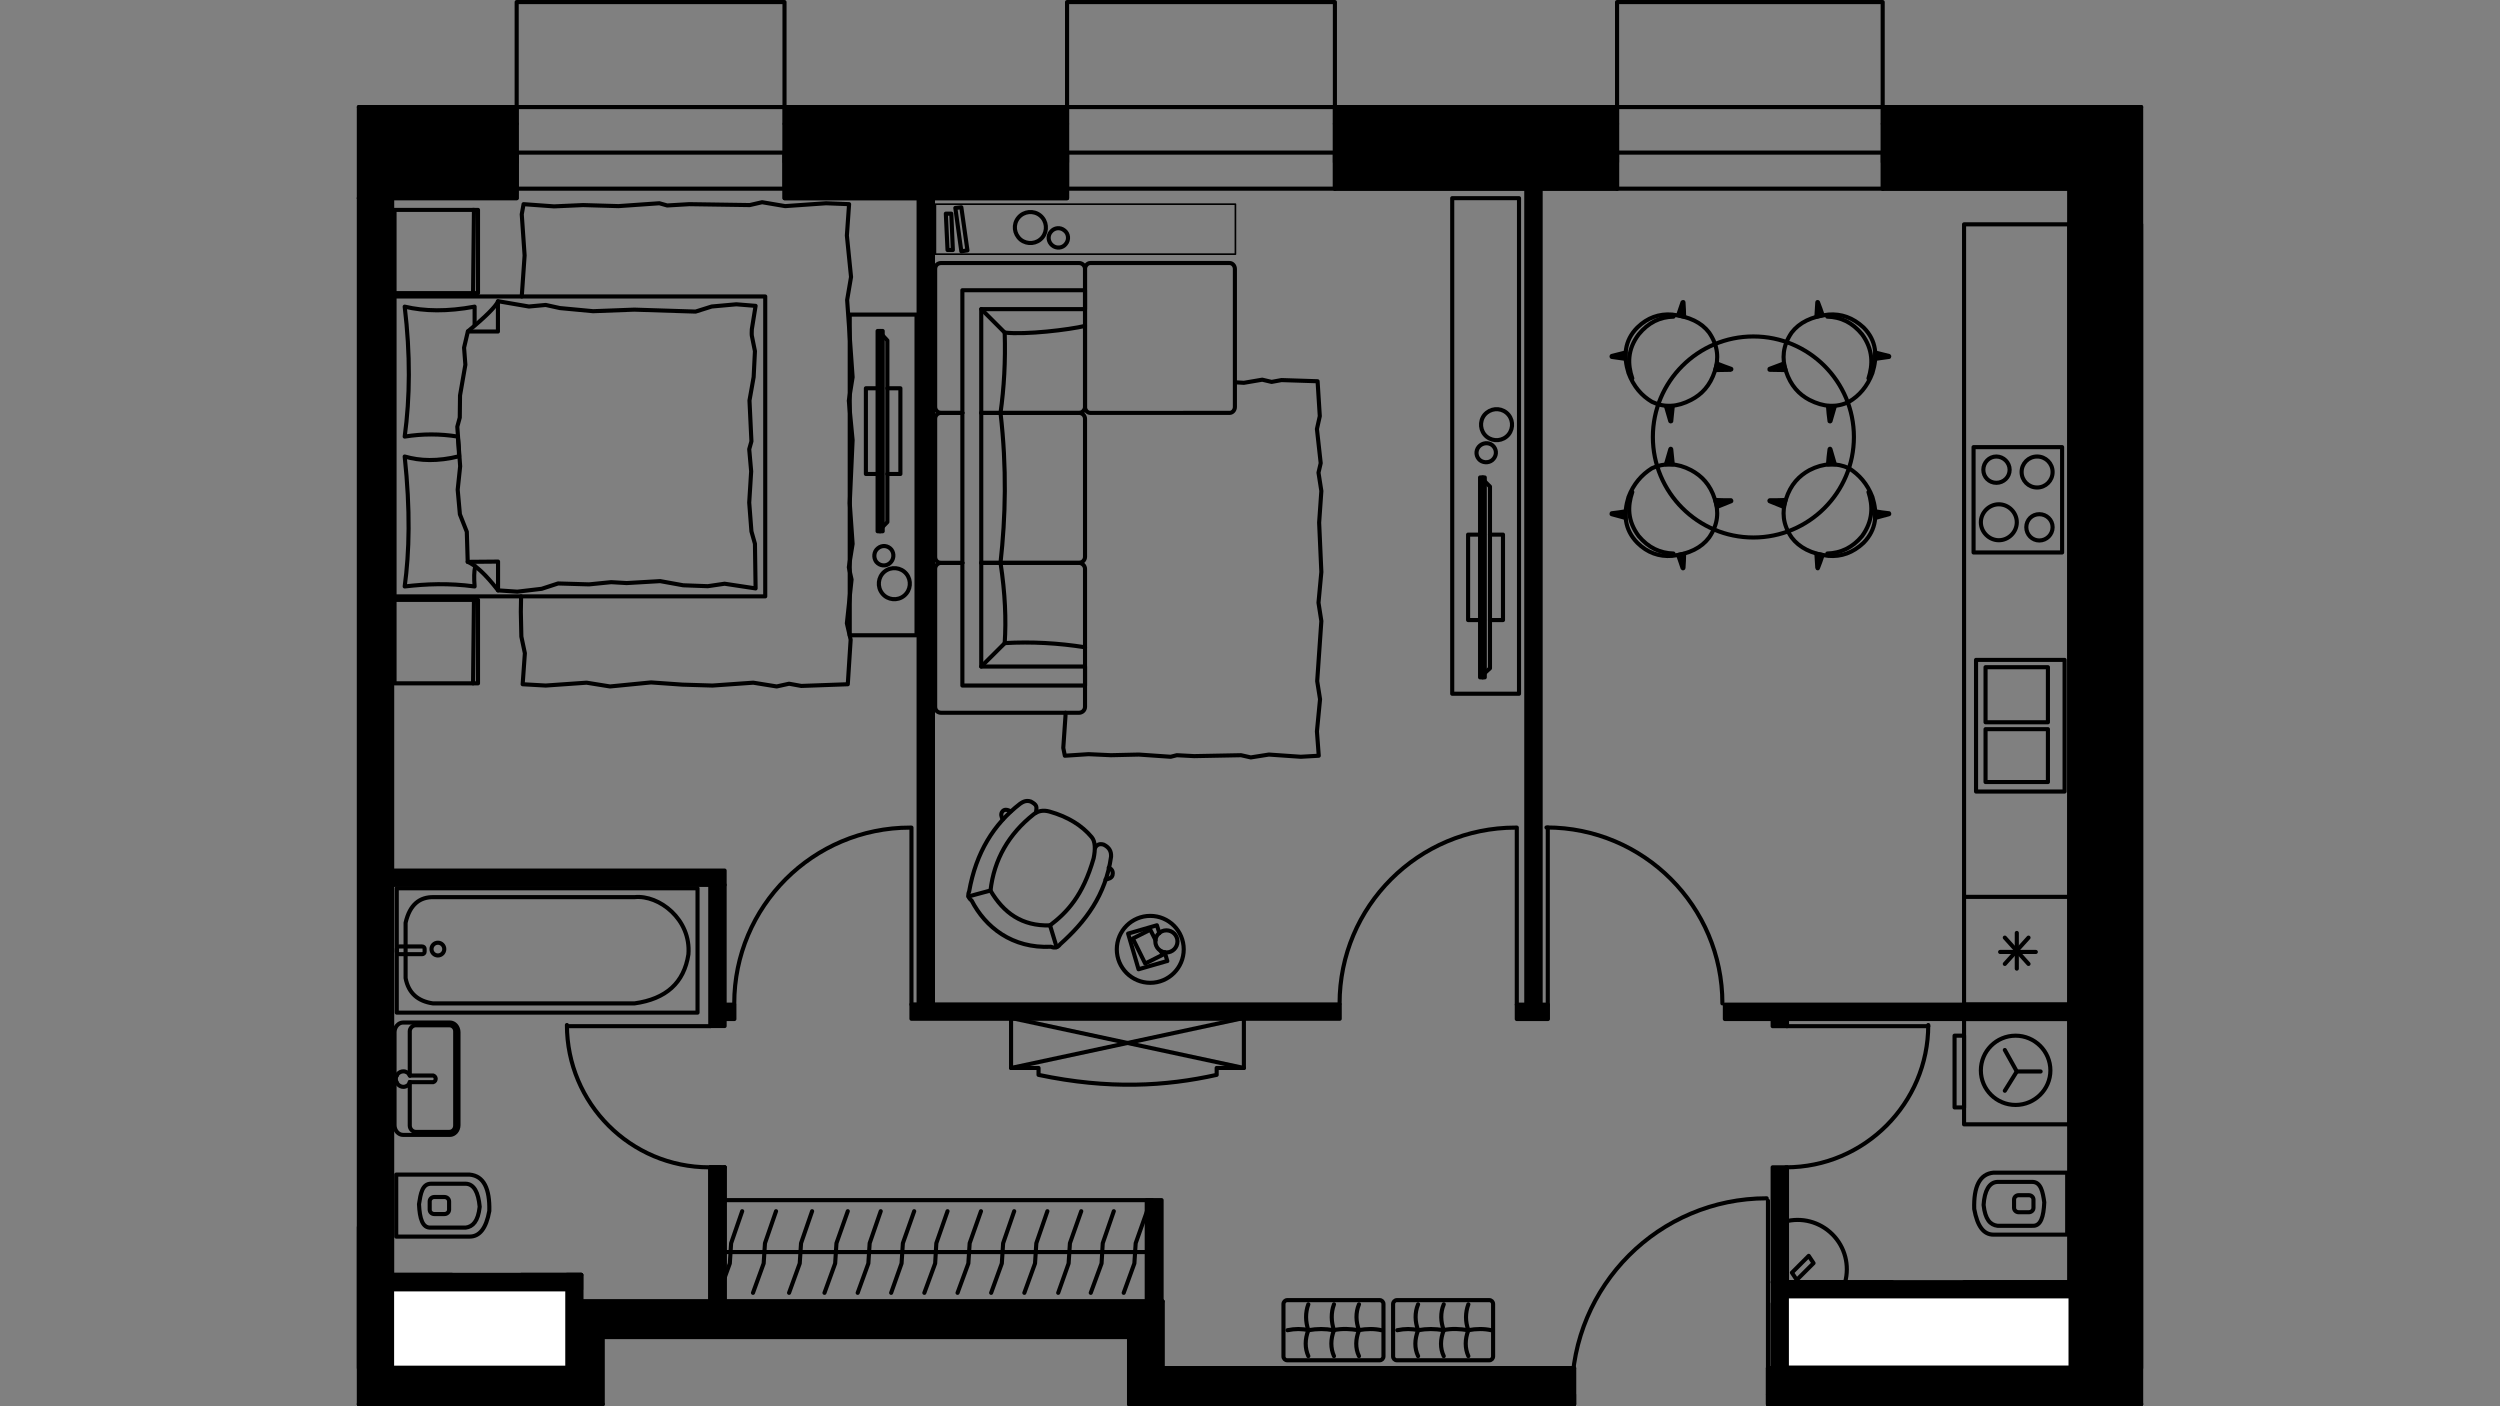 <?xml version="1.0" encoding="utf-8"?>
<!-- Generator: Adobe Illustrator 22.0.1, SVG Export Plug-In . SVG Version: 6.00 Build 0)  -->
<svg version="1.1" id="Слой_1" xmlns="http://www.w3.org/2000/svg" xmlns:xlink="http://www.w3.org/1999/xlink" x="0px" y="0px"
	 viewBox="0 0 1920 1080" style="enable-background:new 0 0 1920 1080;" xml:space="preserve">
<rect x="0" y="0" width="1920" height="1080" fill="#808080" stroke="none"/>
<style type="text/css">
	.st0{fill:none;stroke:#000000;stroke-width:3.155;stroke-linecap:round;stroke-linejoin:round;stroke-miterlimit:22.926;}
	.st1{fill:#FFFFFF;}
	.st2{fill:none;stroke:#000000;stroke-width:1.279;stroke-linecap:round;stroke-linejoin:round;stroke-miterlimit:22.926;}
	.st3{fill:none;}
</style>
<g>
	<polygon class="st0" points="1508.4,688.8 1508.4,771.4 1589.3,771.4 1508.4,771.4 1508.4,172.3 1589.3,172.3 1589.3,771.4 
		1589.3,688.8 	"/>
	<rect x="1515.7" y="343.4" class="st0" width="68" height="80.9"/>
	<rect x="1517.6" y="506.8" class="st0" width="68" height="101.1"/>
	<line class="st0" x1="1548.9" y1="743.9" x2="1548.9" y2="716.5"/>
	<line class="st0" x1="1539.7" y1="740.3" x2="1557.9" y2="720.1"/>
	<line class="st0" x1="1536.1" y1="731.1" x2="1563.5" y2="731.1"/>
	<line class="st0" x1="1539.7" y1="720.1" x2="1557.9" y2="740.3"/>
	<rect x="1524.9" y="560" class="st0" width="47.9" height="40.6"/>
	<rect x="1524.9" y="512.4" class="st0" width="47.9" height="42.3"/>
	<path class="st0" d="M1566.2,394.9c-5.6,0-10,4.4-10,10s4.4,10.2,10,10.2s10.2-4.6,10.2-10.2S1571.8,394.9,1566.2,394.9"/>
	<path class="st0" d="M1535.1,387.3c-7.5,0-13.8,6.3-13.8,13.8s6.3,13.8,13.8,13.8s13.8-6.3,13.8-13.8
		C1548.9,393.6,1542.6,387.3,1535.1,387.3"/>
	<path class="st0" d="M1564.5,350.6c-6.6,0-11.9,5.3-11.9,11.9s5.3,11.9,11.9,11.9s11.9-5.3,11.9-11.9S1571.1,350.6,1564.5,350.6"/>
	<path class="st0" d="M1533.2,350.6c-5.6,0-10,4.6-10,10.2s4.4,10,10,10s10.2-4.4,10.2-10S1538.7,350.6,1533.2,350.6"/>
	<polyline class="st0" points="1418.5,984.7 1372.3,984.7 1372.3,938.7 	"/>
	<path class="st0" d="M1417,984.9c3.6-13.1,0-27.2-9.7-36.9s-23.8-13.4-36.9-9.7"/>
	<polygon class="st0" points="1392.8,970.1 1379.9,983 1376.2,977.4 1389.1,964.5 	"/>
	<rect x="1508.4" y="782.6" class="st0" width="80.9" height="80.9"/>
	<rect x="1501.1" y="795.4" class="st0" width="7.3" height="55.1"/>
	<polyline class="st0" points="1539.7,806.4 1548.9,822.9 1567.2,822.9 	"/>
	<line class="st0" x1="1548.9" y1="822.9" x2="1539.7" y2="837.7"/>
	<path class="st0" d="M1548,795.4c-14.8,0-26.7,11.9-26.7,26.7c0,14.6,11.9,26.5,26.7,26.5c14.6,0,26.7-11.9,26.7-26.5
		C1574.7,807.3,1562.6,795.4,1548,795.4"/>
	<rect x="1241.9" y="1.6" class="st0" width="204" height="80.6"/>
	<rect x="819.5" y="1.6" class="st0" width="205.7" height="80.6"/>
	<rect x="396.8" y="1.6" class="st0" width="205.7" height="80.6"/>
	<path class="st0" d="M1241.9,117.2V95.1V117.2z"/>
	<path class="st0" d="M1446,117.2V95.1V117.2z"/>
	<path class="st0" d="M1241.9,95.1V82.2V95.1z"/>
	<path class="st0" d="M1446,95.1V82.2V95.1z"/>
	<polyline class="st0" points="1241.9,117.2 1241.9,124.5 1241.9,144.9 	"/>
	<polyline class="st0" points="1446,117.2 1446,124.5 1446,144.9 	"/>
	<line class="st0" x1="1229" y1="117.2" x2="1241.9" y2="117.2"/>
	<line class="st0" x1="1229" y1="95.1" x2="1229" y2="117.2"/>
	<line class="st0" x1="1458.8" y1="117.2" x2="1446" y2="117.2"/>
	<line class="st0" x1="1458.8" y1="95.1" x2="1458.8" y2="117.2"/>
	<path class="st0" d="M819.5,117.2V95.1V117.2z"/>
	<path class="st0" d="M1025.2,117.2V95.1V117.2z"/>
	<path class="st0" d="M819.5,95.1V82.2V95.1z"/>
	<path class="st0" d="M1025.2,95.1V82.2V95.1z"/>
	<polyline class="st0" points="819.5,117.2 819.5,124.5 819.5,144.9 	"/>
	<polyline class="st0" points="1025.2,117.2 1025.2,124.5 1025.2,144.9 	"/>
	<line class="st0" x1="806.6" y1="117.2" x2="819.5" y2="117.2"/>
	<line class="st0" x1="806.6" y1="95.1" x2="806.6" y2="117.2"/>
	<line class="st0" x1="1038.1" y1="117.2" x2="1025.2" y2="117.2"/>
	<line class="st0" x1="1038.1" y1="95.1" x2="1038.1" y2="117.2"/>
	<path class="st0" d="M396.8,117.2V95.1V117.2z"/>
	<path class="st0" d="M602.6,117.2V95.1V117.2z"/>
	<path class="st0" d="M396.8,95.1V82.2V95.1z"/>
	<path class="st0" d="M602.6,95.1V82.2V95.1z"/>
	<polyline class="st0" points="396.8,117.2 396.8,124.5 396.8,144.9 	"/>
	<polyline class="st0" points="602.6,117.2 602.6,124.5 602.6,144.9 	"/>
	<line class="st0" x1="383.9" y1="117.2" x2="396.8" y2="117.2"/>
	<line class="st0" x1="383.9" y1="95.1" x2="383.9" y2="117.2"/>
	<line class="st0" x1="615.4" y1="117.2" x2="602.6" y2="117.2"/>
	<line class="st0" x1="615.4" y1="95.1" x2="615.4" y2="117.2"/>
	<line class="st0" x1="1644.4" y1="82.2" x2="1446" y2="82.2"/>
	<line class="st0" x1="1241.9" y1="82.2" x2="1025.2" y2="82.2"/>
	<line class="st0" x1="819.5" y1="82.2" x2="602.6" y2="82.2"/>
	<line class="st0" x1="396.8" y1="82.2" x2="275.6" y2="82.2"/>
	<line class="st0" x1="1025.2" y1="144.9" x2="1241.9" y2="144.9"/>
	<line class="st0" x1="1446" y1="144.9" x2="1589.3" y2="144.9"/>
	<line class="st0" x1="1446" y1="82.2" x2="1241.9" y2="82.2"/>
	<line class="st0" x1="1446" y1="144.9" x2="1241.9" y2="144.9"/>
	<polyline class="st0" points="1446,117.2 1344.9,117.2 1241.9,117.2 	"/>
	<line class="st0" x1="1446" y1="117.2" x2="1446" y2="124.5"/>
	<line class="st0" x1="1241.9" y1="117.2" x2="1241.9" y2="124.5"/>
	<line class="st0" x1="1025.2" y1="82.2" x2="819.5" y2="82.2"/>
	<line class="st0" x1="1025.2" y1="144.9" x2="819.5" y2="144.9"/>
	<polyline class="st0" points="1025.2,117.2 922.2,117.2 819.5,117.2 	"/>
	<line class="st0" x1="1025.2" y1="117.2" x2="1025.2" y2="124.5"/>
	<line class="st0" x1="819.5" y1="117.2" x2="819.5" y2="124.5"/>
	<line class="st0" x1="602.6" y1="82.2" x2="396.8" y2="82.2"/>
	<line class="st0" x1="602.6" y1="144.9" x2="396.8" y2="144.9"/>
	<polyline class="st0" points="602.6,117.2 499.6,117.2 396.8,117.2 	"/>
	<line class="st0" x1="602.6" y1="117.2" x2="602.6" y2="124.5"/>
	<line class="st0" x1="396.8" y1="117.2" x2="396.8" y2="124.5"/>
	<path class="st0" d="M1589.3,144.9v27.4 M1644.4,1050.7V172.3 M1589.3,1078.4h55.1 M1589.3,172.3v878.4"/>
	<polyline class="st0" points="1357.8,1078.4 1357.8,1071.1 1357.8,1050.7 	"/>
	<polyline class="st0" points="1208.9,1078.4 1208.9,1071.1 1208.9,1050.7 	"/>
	<line class="st0" x1="1589.3" y1="1050.7" x2="1357.8" y2="1050.7"/>
	<line class="st0" x1="1208.9" y1="1050.7" x2="892.8" y2="1050.7"/>
	<line class="st0" x1="867.1" y1="1078.4" x2="1208.9" y2="1078.4"/>
	<line class="st0" x1="1357.8" y1="1078.4" x2="1644.4" y2="1078.4"/>
	<path class="st0" d="M1356.8,920.3c-82.6,0-149.6,67-149.6,149.9"/>
	<line class="st0" x1="1357.8" y1="1071.1" x2="1357.8" y2="922.2"/>
	<line class="st0" x1="1208.9" y1="1078.4" x2="1208.9" y2="1071.1"/>
	<line class="st0" x1="1357.8" y1="1078.4" x2="1357.8" y2="1071.1"/>
	<line class="st0" x1="301.1" y1="942.4" x2="301.1" y2="152.2"/>
	<path class="st0" d="M275.6,152.2h121.2 M396.8,152.2v-35h-12.9"/>
	<path class="st0" d="M615.4,117.2h-12.9v35h216.9 M819.5,152.2v-35h-12.9"/>
	<line class="st0" x1="435.4" y1="999.5" x2="435.4" y2="1050.7"/>
	<line class="st0" x1="892.8" y1="999.5" x2="435.4" y2="999.5"/>
	<line class="st0" x1="892.8" y1="1050.7" x2="892.8" y2="999.5"/>
	<line class="st0" x1="435.4" y1="1050.7" x2="301.1" y2="1050.7"/>
	<line class="st0" x1="275.6" y1="1078.4" x2="462.9" y2="1078.4"/>
	<path class="st0" d="M924.2,1078.4h110.3 M1034.5,1050.7H924.2"/>
	<path class="st0" d="M301.1,1050.7V942.4 M275.6,1078.4h25.5 M275.6,942.4v108.3"/>
	<path class="st0" d="M1322.8,770.6c0-74.6-60.5-135.1-135.1-135.1"/>
	<line class="st0" x1="1188.7" y1="771.4" x2="1188.7" y2="635.6"/>
	<path class="st0" d="M1163.9,635.6c-74.6,0-135.1,60.5-135.1,135.1"/>
	<line class="st0" x1="1164.9" y1="771.4" x2="1164.9" y2="635.6"/>
	<path class="st0" d="M699,635.6c-74.6,0-135.1,60.5-135.1,135.1"/>
	<line class="st0" x1="700" y1="771.4" x2="700" y2="635.6"/>
	<polyline class="st0" points="545.5,896.5 553,896.5 556.6,896.5 	"/>
	<line class="st0" x1="556.6" y1="999.5" x2="556.6" y2="896.5"/>
	<polyline class="st0" points="545.5,896.5 545.5,999.5 556.6,999.5 	"/>
	<path class="st0" d="M435.4,787.2c0,60.2,48.8,109.3,109.3,109.3"/>
	<line class="st0" x1="545.5" y1="788.1" x2="437.1" y2="788.1"/>
	<line class="st0" x1="545.5" y1="896.5" x2="553" y2="896.5"/>
	<line class="st0" x1="301.1" y1="990.2" x2="341.7" y2="990.2"/>
	<line class="st0" x1="396.8" y1="990.2" x2="435.4" y2="990.2"/>
	<line class="st0" x1="446.4" y1="979.1" x2="400.4" y2="979.1"/>
	<polyline class="st0" points="347.2,979.1 301.1,979.1 301.1,990.2 	"/>
	<line class="st0" x1="1372.3" y1="1050.7" x2="1372.3" y2="995.8"/>
	<polyline class="st0" points="1361.4,1001.2 1361.4,1050.7 1372.3,1050.7 	"/>
	<path class="st0" d="M1371.6,896.5c60.2,0,109.3-49.1,109.3-109.3"/>
	<line class="st0" x1="1372.3" y1="788.1" x2="1480.9" y2="788.1"/>
	<line class="st0" x1="1589.3" y1="984.7" x2="1508.4" y2="984.7"/>
	<line class="st0" x1="1453.2" y1="984.7" x2="1372.3" y2="984.7"/>
	<line class="st0" x1="1372.3" y1="995.8" x2="1453.2" y2="995.8"/>
	<polyline class="st0" points="1508.4,995.8 1589.3,995.8 1589.3,984.7 	"/>
	<line class="st0" x1="446.4" y1="999.5" x2="446.4" y2="979.1"/>
	<polyline class="st0" points="435.4,990.2 435.4,999.5 446.4,999.5 	"/>
	<polygon points="1446,82.2 1446,95.1 1446,117.2 1446,124.5 1446,144.9 1589.3,144.9 1589.3,172.3 1589.3,1050.7 1372.3,1050.7 
		1361.4,1050.7 1357.8,1050.7 1357.8,1071.1 1357.8,1078.4 1644.4,1078.4 1644.4,363.5 1644.4,82.2 	"/>
	<polygon class="st0" points="1446,82.2 1446,95.1 1446,117.2 1446,124.5 1446,144.9 1589.3,144.9 1589.3,172.3 1589.3,1050.7 
		1372.3,1050.7 1361.4,1050.7 1357.8,1050.7 1357.8,1071.1 1357.8,1078.4 1644.4,1078.4 1644.4,363.5 1644.4,82.2 	"/>
	<polygon points="1241.9,124.5 1241.9,117.2 1241.9,95.1 1241.9,82.2 1025.2,82.2 1025.2,95.1 1025.2,117.2 1025.2,124.5 
		1025.2,144.9 1172.2,144.9 1183.1,144.9 1241.9,144.9 	"/>
	<polygon class="st0" points="1241.9,124.5 1241.9,117.2 1241.9,95.1 1241.9,82.2 1025.2,82.2 1025.2,95.1 1025.2,117.2 
		1025.2,124.5 1025.2,144.9 1172.2,144.9 1183.1,144.9 1241.9,144.9 	"/>
	<polygon points="819.5,117.2 819.5,95.1 819.5,82.2 602.6,82.2 602.6,95.1 602.6,117.2 602.6,144.9 602.6,152.2 705.5,152.2 
		716.5,152.2 819.5,152.2 819.5,144.9 	"/>
	<polygon class="st0" points="819.5,117.2 819.5,95.1 819.5,82.2 602.6,82.2 602.6,95.1 602.6,117.2 602.6,144.9 602.6,152.2 
		705.5,152.2 716.5,152.2 819.5,152.2 819.5,144.9 	"/>
	<polygon points="396.8,117.2 396.8,95.1 396.8,82.2 275.6,82.2 275.6,95.1 275.6,117.2 275.6,144.9 275.6,152.2 282.6,152.2 
		329,152.2 343.4,152.2 396.8,152.2 396.8,144.9 	"/>
	<polygon class="st0" points="396.8,117.2 396.8,95.1 396.8,82.2 275.6,82.2 275.6,95.1 275.6,117.2 275.6,144.9 275.6,152.2 
		282.6,152.2 329,152.2 343.4,152.2 396.8,152.2 396.8,144.9 	"/>
	<path d="M301.1,668.6V152.2h-25.5v536.6c0,102.3,0,204.5,0,307v82.6h187.3v-51.5h404.2v51.5h341.8v-7.3v-20.4h-0.5H892.8v-51.3
		H556.6h-11.2h-99.1h-10.9v51.3H301.1c0-123.6,0-247.3,0-371.2V668.6L301.1,668.6z"/>
	<path class="st0" d="M301.1,668.6V152.2h-25.5v536.6c0,102.3,0,204.5,0,307v82.6h187.3v-51.5h404.2v51.5h341.8v-7.3v-20.4h-0.5
		H892.8v-51.3H556.6h-11.2h-99.1h-10.9v51.3H301.1c0-123.6,0-247.3,0-371.2V668.6L301.1,668.6z"/>
	<rect x="301.1" y="979.1" width="145.2" height="11"/>
	<rect x="301.1" y="979.1" class="st0" width="145.2" height="11"/>
	<rect x="435.4" y="979.1" width="11" height="20.2"/>
	<rect x="435.4" y="979.1" class="st0" width="11" height="20.2"/>
	<rect x="1372.3" y="984.7" width="216.8" height="11"/>
	<rect x="1372.3" y="984.7" class="st0" width="216.8" height="11"/>
	<rect x="1361.4" y="984.7" width="11" height="66.2"/>
	<rect x="1361.4" y="984.7" class="st0" width="11" height="66.2"/>
	<rect x="1372.3" y="995.6" class="st1" width="217.9" height="54.7"/>
	<rect x="1372.3" y="995.6" class="st0" width="217.9" height="54.7"/>
	<rect x="301.1" y="990.2" class="st1" width="134.6" height="60.2"/>
	<rect x="301.1" y="990.2" class="st0" width="134.6" height="60.2"/>
	<rect x="1324.7" y="771.6" width="264.6" height="11"/>
	<rect x="1324.7" y="771.6" class="st0" width="264.6" height="11"/>
	<rect x="1361.4" y="782.6" width="11" height="5.5"/>
	<rect x="1361.4" y="782.6" class="st0" width="11" height="5.5"/>
	<rect x="1361.4" y="896.5" width="11" height="88.2"/>
	<rect x="1361.4" y="896.5" class="st0" width="11" height="88.2"/>
	<rect x="1164.9" y="771.6" width="23.9" height="11"/>
	<rect x="1164.9" y="771.6" class="st0" width="23.9" height="11"/>
	<rect x="700" y="771.4" width="328.9" height="11"/>
	<rect x="700" y="771.4" class="st0" width="328.9" height="11"/>
	<rect x="1172.2" y="144.9" width="11" height="626.7"/>
	<rect x="1172.2" y="144.9" class="st0" width="11" height="626.7"/>
	<rect x="705.5" y="152.2" width="11" height="619.3"/>
	<rect x="705.5" y="152.2" class="st0" width="11" height="619.3"/>
	<rect x="301.1" y="668.6" width="255.4" height="11"/>
	<rect x="301.1" y="668.6" class="st0" width="255.4" height="11"/>
	<rect x="545.5" y="679.6" width="11" height="108.4"/>
	<rect x="545.5" y="679.6" class="st0" width="11" height="108.4"/>
	<rect x="556.6" y="771.6" width="7.4" height="11"/>
	<rect x="556.6" y="771.6" class="st0" width="7.4" height="11"/>
	<rect x="545.5" y="896.5" width="11" height="102.9"/>
	<rect x="545.5" y="896.5" class="st0" width="11" height="102.9"/>
	<path class="st0" d="M1587.6,900.6c-18.7,0-37.7,0-56.6,0c-10.7,1-15.3,10.9-14.8,27.9c2.4,13.4,7.3,19.7,14.8,19.7h56.6V900.6z"/>
	<path class="st0" d="M1560.8,907.7c-9,0-17.7,0-26.7,0c-6.3,0.2-10,6.6-10.7,17.7c1.2,11.2,5.1,15.3,10.7,16c9,0,17.7,0,26.7,0
		c6.6,0.5,8.7-7,9.2-18C1568.9,915.4,1567.4,907.7,1560.8,907.7z"/>
	<path class="st0" d="M1550.4,917.9h7.7c2,0,3.6,1.5,3.6,3.4v6.3c0,1.9-1.6,3.4-3.6,3.4h-7.7c-2,0-3.6-1.5-3.6-3.4v-6.3
		C1546.8,919.4,1548.4,917.9,1550.4,917.9z"/>
	<rect x="304.7" y="682.2" class="st0" width="231" height="95.5"/>
	<path class="st0" d="M487.4,770.6c-51.7,0-103.2,0-155,0c-11.4-1.7-18.7-7.8-20.9-19.4c0-14.3,0-28.4,0-42.5
		c3.2-14.1,10.9-19.9,21.6-19.7c51.5,0,102.8,0,154.3,0c18.7-1.9,43.5,17,41.3,44C525.3,754.9,511.5,767.2,487.4,770.6z"/>
	<circle class="st0" cx="336.3" cy="728.9" r="4.9"/>
	<path class="st0" d="M306.7,726.9h17.5c1.1,0,1.9,0.8,1.9,1.7v2.5c0,0.9-0.9,1.7-1.9,1.7h-17.5c-1.1,0-1.9-0.8-1.9-1.7v-2.5
		C304.7,727.7,305.6,726.9,306.7,726.9L306.7,726.9z"/>
	<path class="st0" d="M304.3,902.1c18.7,0,37.7,0,56.4,0c10.9,1,15.5,10.9,15.1,27.9c-2.4,13.4-7.5,19.7-15.1,19.7h-56.4V902.1z"/>
	<path class="st0" d="M331,909.1c8.7,0,17.7,0,26.7,0c6.3,0.2,9.7,6.6,10.7,17.7c-1.2,11.2-5.3,15.3-10.7,16c-9,0-18,0-26.7,0
		c-6.6,0.5-8.7-7-9.2-18C323,916.9,324.2,909.1,331,909.1z"/>
	<path class="st0" d="M333.6,919.3h7.7c2,0,3.6,1.5,3.6,3.4v6.3c0,1.9-1.6,3.4-3.6,3.4h-7.7c-2,0-3.6-1.5-3.6-3.4v-6.3
		C330,920.8,331.6,919.3,333.6,919.3L333.6,919.3z"/>
	<path class="st0" d="M352.1,864.1v-71.3c0-4.1-2.9-7.5-6.6-7.5h-35.9c-3.6,0-6.6,3.4-6.6,7.5v71.3c0,4.1,2.9,7.5,6.6,7.5h35.9
		C349.1,871.6,352.1,868.2,352.1,864.1L352.1,864.1z"/>
	<path class="st0" d="M314.7,826v-34c0-2.4,2.2-4.6,4.6-4.6H345c2.7,0,4.6,2.2,4.6,4.6v72.4c0,2.7-1.9,4.9-4.6,4.9h-25.7
		c-2.4,0-4.6-2.2-4.6-4.9v-33.3"/>
	<path class="st0" d="M304.7,826H303v4.9c0.5,0,1,0,1.5,0.2 M314.7,831.1c6.1,0,11.9,0,18,0c1.5-0.5,1.9-1.5,1.9-2.9
		c-0.2-1.2-1-1.9-1.9-2.2h-18"/>
	<path class="st0" d="M314.9,826c-1-1.9-2.9-3.2-5.1-3.2c-3.2,0-5.8,2.7-5.8,5.8c0,3.4,2.7,6.1,5.8,6.1c2.2,0,4.4-1.5,5.1-3.6"/>
	<circle class="st0" cx="1346.6" cy="335.6" r="77.2"/>
	<path class="st0" d="M1284.2,241.6c13.1,1.5,22.6,6.1,28.4,13.8c7,10.2,7.5,20.2,4.4,29.6c-3.6,11.2-10.2,18-18.2,22.1
		c-10.7,5.6-20.6,6.1-30.1,1.5c-7.8-4.6-14.1-11.7-18-22.1c-3.9-12.6-3.4-24.8,6.8-35C1265.2,244,1274.2,240.8,1284.2,241.6
		L1284.2,241.6z"/>
	<path class="st0" d="M1253.6,290.6c-3.6-10.7-3.9-22.1,4.9-33.8c7.5-9.2,16.5-13.4,26.7-13.6"/>
	<path d="M1288.8,242.1c1.2-3.4,2.2-6.6,3.4-10c0.2-0.2,0.7-0.2,0.7,0c0.2,3.6,0.5,7.5,0.5,11.2
		C1291.9,242.8,1290.2,242.6,1288.8,242.1z"/>
	<path class="st0" d="M1288.8,242.1c1.2-3.4,2.2-6.6,3.4-10c0.2-0.2,0.7-0.2,0.7,0c0.2,3.6,0.5,7.5,0.5,11.2
		C1291.9,242.8,1290.2,242.6,1288.8,242.1z"/>
	<path d="M1318.7,279.2c3.6,1.5,7,2.7,10.9,4.1c0.2,0.2,0,0.7-0.2,0.7c-4.1,0-8,0.2-12.1,0.2
		C1317.7,282.6,1318.2,280.9,1318.7,279.2z"/>
	<path class="st0" d="M1318.7,279.2c3.6,1.5,7,2.7,10.9,4.1c0.2,0.2,0,0.7-0.2,0.7c-4.1,0-8,0.2-12.1,0.2
		C1317.7,282.6,1318.2,280.9,1318.7,279.2z"/>
	<path d="M1284.7,311.8c-0.5,4.1-0.7,7.5-1.2,11.7c-0.2,0.2-0.5,0.2-0.7,0c-1.2-3.9-2.2-7.8-3.4-11.7
		C1281,311.8,1283,311.8,1284.7,311.8z"/>
	<path class="st0" d="M1284.7,311.8c-0.5,4.1-0.7,7.5-1.2,11.7c-0.2,0.2-0.5,0.2-0.7,0c-1.2-3.9-2.2-7.8-3.4-11.7
		C1281,311.8,1283,311.8,1284.7,311.8z"/>
	<path d="M1248.5,275.6c-3.9-0.5-7-1-10.7-1.5c-0.2-0.2-0.2-0.5,0-0.7c3.6-1,7-1.7,10.7-2.7C1248.2,272.2,1248.5,273.9,1248.5,275.6
		z"/>
	<path class="st0" d="M1248.5,275.6c-3.9-0.5-7-1-10.7-1.5c-0.2-0.2-0.2-0.5,0-0.7c3.6-1,7-1.7,10.7-2.7
		C1248.2,272.2,1248.5,273.9,1248.5,275.6z"/>
	<path class="st0" d="M1404.2,241.6c-12.9,1.5-22.3,6.1-28.2,13.8c-7,10.2-7.5,20.2-4.4,29.6c3.6,11.2,10.2,18,18,22.1
		c10.9,5.6,20.9,6.1,30.4,1.5c7.8-4.6,14.1-11.7,18-22.1c3.9-12.6,3.4-24.8-6.8-35C1423.1,244,1414.1,240.8,1404.2,241.6z"/>
	<path class="st0" d="M1435,290.6c3.4-10.7,3.6-22.1-4.9-33.8c-7.5-9.2-16.5-13.4-26.7-13.6"/>
	<path d="M1399.8,242.1c-1.2-3.4-2.2-6.6-3.6-10c0-0.2-0.5-0.2-0.5,0c-0.2,3.6-0.5,7.5-0.7,11.2
		C1396.6,242.8,1398.1,242.6,1399.8,242.1z"/>
	<path class="st0" d="M1399.8,242.1c-1.2-3.4-2.2-6.6-3.6-10c0-0.2-0.5-0.2-0.5,0c-0.2,3.6-0.5,7.5-0.7,11.2
		C1396.6,242.8,1398.1,242.6,1399.8,242.1z"/>
	<path d="M1369.9,279.2c-3.9,1.5-7,2.7-10.9,4.1c-0.2,0.2-0.2,0.7,0.2,0.7c3.9,0,8,0.2,12.1,0.2
		C1370.9,282.6,1370.4,280.9,1369.9,279.2z"/>
	<path class="st0" d="M1369.9,279.2c-3.9,1.5-7,2.7-10.9,4.1c-0.2,0.2-0.2,0.7,0.2,0.7c3.9,0,8,0.2,12.1,0.2
		C1370.9,282.6,1370.4,280.9,1369.9,279.2z"/>
	<path d="M1403.9,311.8c0.2,4.1,0.7,7.5,1.2,11.7c0.2,0.2,0.5,0.2,0.7,0c1.2-3.9,2.2-7.8,3.4-11.7
		C1407.6,311.8,1405.6,311.8,1403.9,311.8z"/>
	<path class="st0" d="M1403.9,311.8c0.2,4.1,0.7,7.5,1.2,11.7c0.2,0.2,0.5,0.2,0.7,0c1.2-3.9,2.2-7.8,3.4-11.7
		C1407.6,311.8,1405.6,311.8,1403.9,311.8z"/>
	<path d="M1440.1,275.6c3.6-0.5,6.8-1,10.7-1.5c0.2-0.2,0.2-0.5,0-0.7c-3.6-1-7.3-1.7-10.7-2.7
		C1440.1,272.2,1440.1,273.9,1440.1,275.6z"/>
	<path class="st0" d="M1440.1,275.6c3.6-0.5,6.8-1,10.7-1.5c0.2-0.2,0.2-0.5,0-0.7c-3.6-1-7.3-1.7-10.7-2.7
		C1440.1,272.2,1440.1,273.9,1440.1,275.6z"/>
	<path class="st0" d="M1284.2,426.9c13.1-1.5,22.6-6.3,28.4-14.1c7-10.2,7.5-19.9,4.4-29.4c-3.6-11.4-10.2-18-18.2-22.3
		c-10.7-5.6-20.6-5.8-30.1-1.5c-7.8,4.9-14.1,11.9-18,22.1c-3.9,12.6-3.4,24.8,6.8,35.2C1265.2,424.5,1274.2,427.7,1284.2,426.9
		L1284.2,426.9z"/>
	<path class="st0" d="M1253.6,377.9c-3.6,10.7-3.9,21.9,4.9,33.8c7.5,9,16.5,13.1,26.7,13.4"/>
	<path d="M1288.8,426.2c1.2,3.6,2.2,6.6,3.4,10c0.2,0.5,0.7,0.2,0.7,0c0.2-3.6,0.5-7.3,0.5-10.9
		C1291.9,425.5,1290.2,426,1288.8,426.2z"/>
	<path class="st0" d="M1288.8,426.2c1.2,3.6,2.2,6.6,3.4,10c0.2,0.5,0.7,0.2,0.7,0c0.2-3.6,0.5-7.3,0.5-10.9
		C1291.9,425.5,1290.2,426,1288.8,426.2z"/>
	<path d="M1318.7,389.3c3.6-1.5,7-2.9,10.9-4.4c0.2-0.2,0-0.5-0.2-0.7c-4.1,0-8,0-12.1-0.2C1317.7,385.6,1318.2,387.3,1318.7,389.3z
		"/>
	<path class="st0" d="M1318.7,389.3c3.6-1.5,7-2.9,10.9-4.4c0.2-0.2,0-0.5-0.2-0.7c-4.1,0-8,0-12.1-0.2
		C1317.7,385.6,1318.2,387.3,1318.7,389.3z"/>
	<path d="M1284.7,356.7c-0.5-4.1-0.7-7.5-1.2-11.7c-0.2-0.5-0.5-0.5-0.7,0c-1.2,3.9-2.2,7.8-3.4,11.7
		C1281,356.5,1283,356.7,1284.7,356.7z"/>
	<path class="st0" d="M1284.7,356.7c-0.5-4.1-0.7-7.5-1.2-11.7c-0.2-0.5-0.5-0.5-0.7,0c-1.2,3.9-2.2,7.8-3.4,11.7
		C1281,356.5,1283,356.7,1284.7,356.7z"/>
	<path d="M1248.5,392.7c-3.9,0.7-7,1-10.7,1.5c-0.2,0.2-0.2,0.7,0,0.7c3.6,1,7,1.9,10.7,2.9C1248.2,396.1,1248.5,394.4,1248.5,392.7
		z"/>
	<path class="st0" d="M1248.5,392.7c-3.9,0.7-7,1-10.7,1.5c-0.2,0.2-0.2,0.7,0,0.7c3.6,1,7,1.9,10.7,2.9
		C1248.2,396.1,1248.5,394.4,1248.5,392.7z"/>
	<path class="st0" d="M1404.2,426.9c-12.9-1.5-22.3-6.3-28.2-14.1c-7-10.2-7.5-19.9-4.4-29.4c3.6-11.4,10.2-18,18-22.3
		c10.9-5.6,20.9-5.8,30.4-1.5c7.8,4.9,14.1,11.9,18,22.1c3.9,12.6,3.4,24.8-6.8,35.2C1423.1,424.5,1414.1,427.7,1404.2,426.9z"/>
	<path class="st0" d="M1435,377.9c3.4,10.7,3.6,21.9-4.9,33.8c-7.5,9-16.5,13.1-26.7,13.4"/>
	<path d="M1399.8,426.2c-1.2,3.6-2.2,6.6-3.6,10c0,0.5-0.5,0.2-0.5,0c-0.2-3.6-0.5-7.3-0.7-10.9
		C1396.6,425.5,1398.1,426,1399.8,426.2z"/>
	<path class="st0" d="M1399.8,426.2c-1.2,3.6-2.2,6.6-3.6,10c0,0.5-0.5,0.2-0.5,0c-0.2-3.6-0.5-7.3-0.7-10.9
		C1396.6,425.5,1398.1,426,1399.8,426.2z"/>
	<path d="M1369.9,389.3c-3.9-1.5-7-2.9-10.9-4.4c-0.2-0.2-0.2-0.5,0.2-0.7c3.9,0,8,0,12.1-0.2
		C1370.9,385.6,1370.4,387.3,1369.9,389.3z"/>
	<path class="st0" d="M1369.9,389.3c-3.9-1.5-7-2.9-10.9-4.4c-0.2-0.2-0.2-0.5,0.2-0.7c3.9,0,8,0,12.1-0.2
		C1370.9,385.6,1370.4,387.3,1369.9,389.3z"/>
	<path d="M1403.9,356.7c0.2-4.1,0.7-7.5,1.2-11.7c0.2-0.5,0.5-0.5,0.7,0c1.2,3.9,2.2,7.8,3.4,11.7
		C1407.6,356.5,1405.6,356.7,1403.9,356.7z"/>
	<path class="st0" d="M1403.9,356.7c0.2-4.1,0.7-7.5,1.2-11.7c0.2-0.5,0.5-0.5,0.7,0c1.2,3.9,2.2,7.8,3.4,11.7
		C1407.6,356.5,1405.6,356.7,1403.9,356.7z"/>
	<path d="M1440.1,392.7c3.6,0.7,6.8,1,10.7,1.5c0.2,0.2,0.2,0.7,0,0.7c-3.6,1-7.3,1.9-10.7,2.9
		C1440.1,396.1,1440.1,394.4,1440.1,392.7z"/>
	<path class="st0" d="M1440.1,392.7c3.6,0.7,6.8,1,10.7,1.5c0.2,0.2,0.2,0.7,0,0.7c-3.6,1-7.3,1.9-10.7,2.9
		C1440.1,396.1,1440.1,394.4,1440.1,392.7z"/>
	<path class="st0" d="M837.4,202h106.9c2.3,0,4.1,2.1,4.1,4.6v105.9c0,2.5-1.8,4.6-4.1,4.6H837.4c-2.3,0-4.1-2.1-4.1-4.6V206.6
		C833.3,204.1,835.2,202,837.4,202L837.4,202z"/>
	<path class="st0" d="M739.1,317.1h-16.3c-2.7,0-4.6-2.2-4.6-4.6V206.6c0-2.7,1.9-4.6,4.6-4.6h105.9c2.4,0,4.6,1.9,4.6,4.6v105.9
		c0,2.4-2.2,4.6-4.6,4.6h-75.1"/>
	<path class="st0" d="M739.1,432.3h-16.3c-2.7,0-4.6-1.9-4.6-4.6v-106c0-2.7,1.9-4.6,4.6-4.6h16.3 M753.6,317.1h75.1
		c2.4,0,4.6,1.9,4.6,4.6v105.9c0,2.7-2.2,4.6-4.6,4.6h-75.1"/>
	<path class="st0" d="M753.6,432.3h75.1c2.4,0,4.6,2.2,4.6,4.6v105.9c0,2.7-2.2,4.6-4.6,4.6H722.8c-2.7,0-4.6-1.9-4.6-4.6V436.9
		c0-2.4,1.9-4.6,4.6-4.6h16.3"/>
	<polygon class="st0" points="833.3,222.9 739.1,222.9 739.1,526.5 833.3,526.5 833.3,511.9 753.6,511.9 753.6,237.4 833.3,237.4 	
		"/>
	<path class="st0" d="M833.3,250.3c-11.9,2.9-45.9,7-61.7,5.1c0.7,22.1-0.5,42.5-3.2,61.7c4.9,42.3,3.9,79.9,0,115.1
		c3.6,23.8,4.4,43.7,3.2,61.7c20.9-1.2,41.3,0,61.7,3.2"/>
	<line class="st0" x1="771.6" y1="255.4" x2="753.6" y2="237.4"/>
	<line class="st0" x1="771.6" y1="494" x2="753.6" y2="511.9"/>
	<polyline class="st0" points="948.5,293.6 955.3,294 969.4,291.6 976.6,293.3 984.2,291.9 1011.9,292.8 1013.6,319.6 1011.4,329.5 
		1014.3,355.7 1012.6,363 1014.8,377.1 1013.1,401.4 1014.8,439.3 1012.6,462.9 1014.8,477 1011.6,523.1 1013.8,537 1011.4,561.7 
		1012.8,580.4 999,581.2 974.5,579.5 960.6,581.7 953.1,580 917.1,580.7 903.8,580 899.1,581.2 874.6,579.5 853.2,580 836,579.2 
		817.8,580.4 816.6,574.4 818.3,549.8 818.3,547.4 	"/>
	<rect x="718.4" y="156.8" class="st2" width="230.4" height="38.4"/>
	<polygon class="st0" points="733.7,159.7 738.3,193 743,192.3 738.3,159.2 	"/>
	<polygon class="st0" points="730.6,164.1 731.8,192 727.7,192 726.4,164.1 	"/>
	<path class="st0" d="M808.1,188.4c3.2,2.7,8,2.2,10.4-1c2.7-3.2,2.2-8-1-10.4c-3.2-2.7-7.8-2.2-10.4,1
		C804.4,181.1,804.9,185.7,808.1,188.4"/>
	<path class="st0" d="M783.8,184c5.1,4.1,12.6,3.4,16.8-1.7c4.1-5.1,3.4-12.6-1.7-16.8c-5.1-4.1-12.6-3.4-16.8,1.7
		C777.9,172.3,778.7,179.6,783.8,184"/>
	<rect x="1115.3" y="152.2" class="st0" width="51.3" height="380.6"/>
	<path class="st0" d="M1135.7,343.1c-2.7,3.2-2.2,7.8,1,10.4c3.2,2.4,8,1.9,10.4-1.2c2.7-3.2,2.2-7.8-1-10.4
		C1143,339.5,1138.4,340,1135.7,343.1"/>
	<path class="st0" d="M1140.1,318.6c-4.1,5.1-3.4,12.6,1.7,16.8c5.1,4.1,12.6,3.4,16.8-1.7c4.1-5.1,3.4-12.6-1.7-16.8
		C1151.8,312.8,1144.5,313.5,1140.1,318.6"/>
	<path class="st0" d="M1136.7,476.2h-9.2v-65.6h9.2 M1144.3,410.6h10v65.6h-10"/>
	<rect x="1136.7" y="366.7" width="3.6" height="153.5"/>
	<rect x="1136.7" y="366.7" class="st0" width="3.6" height="153.5"/>
	<polyline class="st0" points="1140.4,369.8 1144.3,373.7 1144.3,513.2 1140.4,516.8 	"/>
	<line class="st0" x1="1138.7" y1="366.7" x2="1138.7" y2="520.2"/>
	<path class="st0" d="M838.4,642.9c2.9,3.4,2.9,9.5,1.5,16.3c-8.3,28.9-20.4,41.5-33.5,51.5c-21.6,0.7-35.7-9.7-45.7-26.7
		c2.7-24,14.1-43.5,33-58.5c3.4-2.7,7.3-3.6,12.4-2.2C820.2,627.3,830.9,633.9,838.4,642.9L838.4,642.9z"/>
	<path class="st0" d="M841.1,651.1c1.2-2.4,3.4-3.4,6.6-2.4c4.4,2.2,5.8,5.3,5.6,9.2c-4.1,29.6-19.7,50-39.1,67.3
		c-1.7,2.4-4.1,3.2-7,1.9c-29.9,1.5-50.5-15.1-61-35.5c-2.4-1.7-3.2-4.1-1.9-7c5.3-29.9,18.9-51.7,39.1-67.3
		c1.2-0.7,4.1-3.2,8.3-1.7c4.9,2.7,4.6,3.9,3.9,8.5"/>
	<line class="st0" x1="811.5" y1="727.4" x2="806.4" y2="710.6"/>
	<line class="st0" x1="743.7" y1="688.5" x2="760.7" y2="683.9"/>
	<path class="st0" d="M776.2,623.2c-2.7-1.7-5.1-1.7-6.3,0c-1.7,1.9-0.7,4.4,0.2,6.1"/>
	<path class="st0" d="M851.5,666.4c3.2,1.2,3.4,3.9,2.9,5.8c-0.7,2.4-3.4,2.9-5.3,3.2"/>
	<polyline class="st0" points="894.5,731.3 896.5,738.1 896.2,738.1 874.4,744.4 866.4,717 888.5,710.6 890.4,716.7 	"/>
	<polyline class="st0" points="891.4,730.3 893.1,733.2 879.5,740 870,720.8 883.4,714 887.5,722.1 	"/>
	<path class="st0" d="M904.3,723c0-4.7-3.8-8.5-8.5-8.5s-8.5,3.8-8.5,8.5s3.8,8.5,8.5,8.5S904.3,727.7,904.3,723z"/>
	<ellipse class="st0" cx="883.4" cy="729.1" rx="25.7" ry="25.7"/>
	<polyline class="st0" points="400.2,458 400,469.9 400.4,488.9 403.1,501.7 401.4,525.5 419.1,526.5 450.5,524.3 468.5,527.2 
		500,524.1 524.1,525.8 547.2,526.5 578.5,524.3 596.5,527.2 606,525.1 615.4,526.8 651.1,525.5 653.3,491.3 650.4,478.7 654,445.1 
		651.9,435.7 654.8,417.7 652.6,386.4 654.8,338 651.9,307.7 654.8,289.7 650.6,230.4 653.6,212.7 650.4,180.9 652.1,156.8 
		634.4,156.1 603,158.3 585.3,155.3 575.8,157.5 529.4,156.8 512.4,157.8 506.4,156.1 475,158.3 447.8,157.5 425.5,158.5 
		402.1,156.8 400.7,164.6 402.9,196.2 400.7,227.7 	"/>
	<rect x="303" y="227.7" class="st0" width="284.7" height="230.3"/>
	<path class="st0" d="M382.5,431.3v22.1l14.8,1l18.7-2.2l12.6-4.1l23.8,0.7l17-1.7l11.9,0.7l25.7-1.5l17.7,3.2l18.9,0.7l12.9-1.9
		l23.8,3.6l-0.5-34.3l-2.7-9.5l-1.7-22.1l1.5-24l-1.5-17l1.7-6.1l-1.5-31.3l3.2-18l1-19.9l-2.4-11.9c-0.2-1.5,0-3.2,0-4.9l2.9-18
		l-14.8-1.2l-18.9,1.7l-12.4,3.9l-47.1-1.5l-31.6,1.2l-25.5-2.4l-10.9-2.4l-12.9,1.2l-23.8-4.1v23.3h-23.1l-2.9,12.4l1,13.1
		l-4.1,23.6l-0.2,17l-1.9,7l2.2,30.4l-1.9,18l1.7,18.9l5.3,13.4l0.7,23.1L382.5,431.3L382.5,431.3z"/>
	<path class="st0" d="M382.5,453.4c-10-12.9-17.5-19.4-23.3-21.9"/>
	<path class="st0" d="M382.5,231.6c-2.2,3.9-7.8,10.2-23.1,22.8"/>
	<path class="st0" d="M365,434.9c-1,3.9-1,9.2-0.5,15.5c-20.2-2.7-37.4-1.9-53.7,0c3.6-26.5,4.4-58.5,0-99.8
		c11.7,3.4,25.3,3.9,41.8-0.2c-0.2-5.1-0.5-10.2-1-15.1c-13.6-2.2-27.2-2.2-40.8,0c4.1-29.9,4.4-63.2,0-99.8
		c15.1,3.6,32.8,3.9,53.7,0c0,4.6,0,9.2,0,13.8"/>
	<rect x="303" y="460.7" class="st0" width="64.1" height="64.1"/>
	<polyline class="st0" points="363.3,524.8 364,460.7 363.3,460.7 	"/>
	<rect x="303" y="161.2" class="st0" width="64.1" height="63.9"/>
	<polyline class="st0" points="363.3,225.1 364,161.2 363.3,161.2 	"/>
	<rect x="652.6" y="241.6" class="st0" width="51.3" height="246.3"/>
	<path class="st0" d="M673,431.5c-2.4-3.2-1.9-8,1.2-10.4c3.2-2.7,7.8-2.2,10.4,1c2.4,3.2,1.9,7.8-1.2,10.4
		C680.3,435.2,675.7,434.7,673,431.5"/>
	<path class="st0" d="M677.6,455.8c-4.1-5.1-3.4-12.6,1.7-16.8c5.1-4.1,12.6-3.4,16.8,1.7c4.1,5.1,3.4,12.6-1.7,16.8
		C689.3,461.7,681.7,460.9,677.6,455.8"/>
	<path class="st0" d="M674,298.2h-9V364h9 M681.5,364h10v-65.8h-10"/>
	<rect x="674" y="254.2" width="3.9" height="153.8"/>
	<rect x="674" y="254.2" class="st0" width="3.9" height="153.8"/>
	<polyline class="st0" points="677.9,404.6 681.5,400.9 681.5,261.5 677.9,257.6 	"/>
	<line class="st0" x1="675.9" y1="408" x2="675.9" y2="254.2"/>
	<path class="st0" d="M776.5,781.8h178.8v38.4h-20.9c0,1.9,0,3.6,0,5.3c-39.1,8.7-82.6,11.4-136.8,0v-5.3h-21.1V781.8L776.5,781.8z"
		/>
	<line class="st0" x1="776.5" y1="820.2" x2="955.3" y2="781.8"/>
	<line class="st0" x1="776.5" y1="781.8" x2="955.3" y2="820.2"/>
	<path class="st0" d="M1069.9,1041.7v-40.2c0-1.6,1.3-3,2.9-3h71c1.6,0,2.9,1.3,2.9,3v40.2c0,1.6-1.3,3-2.9,3h-71
		C1071.2,1044.7,1069.9,1043.4,1069.9,1041.7L1069.9,1041.7z"/>
	<path class="st0" d="M1073.1,1021.6c5.8-1.2,11.2-1.2,16,0c6.6-1.2,13.1-1.2,19.2,0c6.8-1.5,13.1-1,19.2,0c6.3-1.2,12.4-1.2,17.7,0
		"/>
	<path class="st0" d="M1089.1,1041.5c-2.9-6.1-2.7-12.9,0-19.9c-2.4-6.6-2.7-13.4,0-19.9"/>
	<path class="st0" d="M1108.8,1041.5c-2.9-6.1-2.7-12.9,0-19.9c-2.4-6.6-2.7-13.4,0-19.9"/>
	<path class="st0" d="M1127.7,1041.5c-2.7-6.1-2.7-12.9,0-19.9c-2.4-6.6-2.4-13.4,0-19.9"/>
	<path class="st0" d="M985.7,1041.7v-40.2c0-1.6,1.3-3,2.9-3h71c1.6,0,2.9,1.3,2.9,3v40.2c0,1.6-1.3,3-2.9,3h-71
		C987,1044.7,985.7,1043.4,985.7,1041.7L985.7,1041.7z"/>
	<path class="st0" d="M988.8,1021.6c5.8-1.2,11.2-1.2,16,0c6.8-1.2,13.1-1.2,19.2,0c7-1.5,13.4-1,19.2,0c6.6-1.2,12.4-1.2,17.7,0"/>
	<path class="st0" d="M1004.8,1041.5c-2.7-6.1-2.7-12.9,0-19.9c-2.2-6.6-2.4-13.4,0-19.9"/>
	<path class="st0" d="M1024.5,1041.5c-2.7-6.1-2.7-12.9,0-19.9c-2.2-6.6-2.4-13.4,0-19.9"/>
	<path class="st0" d="M1043.7,1041.5c-2.9-6.1-2.7-12.9,0-19.9c-2.4-6.6-2.7-13.4,0-19.9"/>
	<line class="st0" x1="556.2" y1="961.6" x2="884.8" y2="961.6"/>
	<polyline class="st0" points="633.2,992.9 641.4,970.3 642.4,954.8 651.1,930.2 	"/>
	<polyline class="st0" points="658.7,992.9 666.9,970.3 667.9,954.8 676.4,930.2 	"/>
	<polyline class="st0" points="684.4,992.9 692.4,970.3 693.4,954.8 702.1,930.2 	"/>
	<polyline class="st0" points="709.9,992.9 718.2,970.3 719.1,954.8 727.7,930.2 	"/>
	<polyline class="st0" points="735.4,992.9 743.7,970.3 744.7,954.8 753.4,930.2 	"/>
	<polyline class="st0" points="761.2,992.9 769.4,970.3 770.4,954.8 778.9,930.2 	"/>
	<polyline class="st0" points="786.7,992.9 794.9,970.3 795.9,954.8 804.4,930.2 	"/>
	<polyline class="st0" points="812.7,992.9 820.7,970.3 821.7,954.8 830.4,930.2 	"/>
	<polyline class="st0" points="837.7,992.9 846,970.3 846.9,954.8 855.4,930.2 	"/>
	<polyline class="st0" points="863,992.9 871.2,970.3 872.2,954.8 880.9,930.2 	"/>
	<line class="st0" x1="554.5" y1="921.7" x2="884.8" y2="921.7"/>
	<polyline class="st0" points="606,992.9 614.2,970.3 615.2,954.8 623.7,930.2 	"/>
	<polyline class="st0" points="578.3,992.9 586.5,970.3 587.5,954.8 596,930.2 	"/>
	<polyline class="st0" points="552.3,992.9 560.5,970.3 561.5,954.8 570,930.2 	"/>
	<rect x="880.7" y="921.7" width="11.4" height="89.5"/>
	<rect x="880.7" y="921.7" class="st0" width="11.4" height="89.5"/>
</g>
<rect id="additional_x5F_bathroom" x="473.7" y="876.8" class="st3" width="1" height="1"/>
<rect id="all2_x5F_kitchen" x="1357.6" y="539.4" class="st3" width="1" height="1"/>
<rect id="bed_x5F_livingroom" x="953.3" y="432.7" class="st3" width="1" height="1"/>
<rect id="good_x5F_night" x="492" y="335.1" class="st3" width="1" height="1"/>
</svg>
